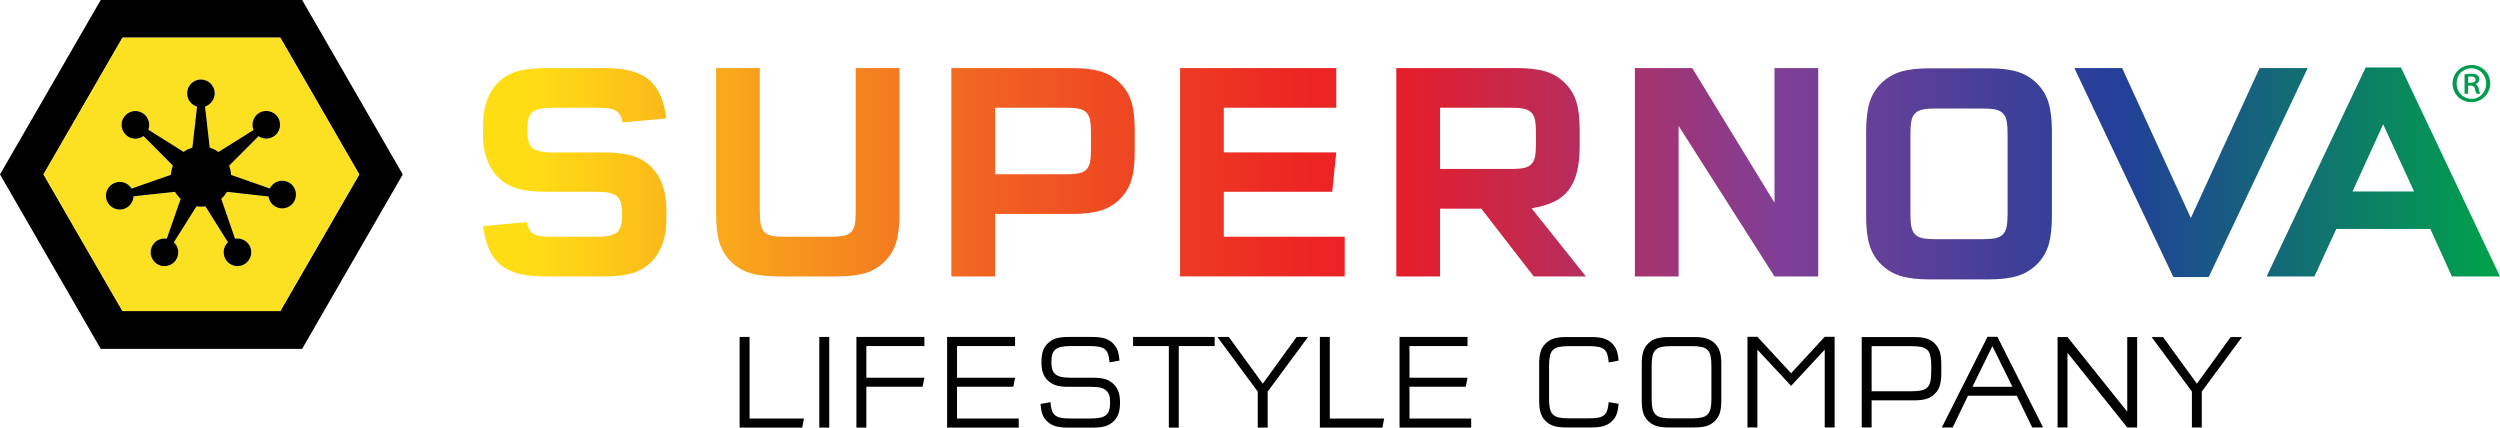 <?xml version="1.0" encoding="UTF-8"?><svg id="uuid-2522e071-b5a6-4a66-83bf-f7b1424398bb" xmlns="http://www.w3.org/2000/svg" xmlns:xlink="http://www.w3.org/1999/xlink" viewBox="0 0 467.701 80"><defs><clipPath id="uuid-81f1bb36-3d8b-40d7-994a-df693ce1d04d"><path d="m461.069,17.532h.675v-1.521h.434c.501,0,.739.174.827.586.109.479.195.805.305.935h.696c-.087-.129-.174-.348-.282-.889-.109-.479-.283-.762-.587-.892v-.045c.37-.129.696-.413.696-.847,0-.347-.153-.631-.37-.784-.218-.173-.522-.282-1.13-.282-.501,0-.892.043-1.262.109v3.63Zm2.067-2.608c0,.413-.456.563-.935.563h-.456v-1.129c.108-.023.26-.044.522-.044.63,0,.87.261.87.61Zm-4.305.695c0,2.089,1.744,3.669,3.878,3.487,1.594-.136,2.944-1.439,3.138-3.027.263-2.149-1.341-3.917-3.45-3.917h-.022c-1.979,0-3.544,1.522-3.544,3.457Zm3.544-2.85c1.565,0,2.739,1.284,2.739,2.87s-1.174,2.87-2.717,2.85c-1.911,0-3.239-1.777-2.674-3.806.321-1.154,1.433-1.914,2.63-1.914h.021ZM103.22,44.294h8.475c1.83,0,3.067-.273,3.711-.817.643-.545.964-1.579.964-3.098v-.584c0-1.52-.321-2.553-.964-3.098-.644-.546-1.881-.819-3.711-.819h-9.644c-2.182,0-3.973-.214-5.376-.642-1.401-.429-2.592-1.15-3.564-2.162-.897-.896-1.578-2.007-2.046-3.332-.468-1.324-.701-2.766-.701-4.325v-2.162c0-1.558.233-3.01.701-4.354.468-1.344,1.149-2.465,2.046-3.361.973-1.012,2.152-1.733,3.536-2.162,1.381-.428,3.184-.643,5.404-.643h10.928c1.909,0,3.545.166,4.91.498,1.363.331,2.514.876,3.448,1.636.935.759,1.665,1.734,2.191,2.923.527,1.189.906,2.638,1.14,4.353l-8.183.76c-.117-.546-.272-.994-.467-1.343-.195-.351-.468-.634-.819-.848-.35-.214-.799-.36-1.343-.439-.547-.079-1.228-.116-2.047-.116h-8.473c-1.832,0-3.069.272-3.711.817-.642.547-.965,1.579-.965,3.098v.526c0,1.519.323,2.552.965,3.098.642.547,1.88.818,3.711.818h9.642c2.183,0,3.975.215,5.377.643,1.403.429,2.591,1.149,3.565,2.163.896.896,1.579,2.007,2.045,3.331.468,1.325.703,2.786.703,4.383v2.162c0,1.558-.234,3.009-.703,4.353-.466,1.344-1.149,2.465-2.045,3.361-.974,1.013-2.153,1.734-3.535,2.162-1.383.429-3.186.643-5.407.643h-10.928c-1.908,0-3.545-.166-4.908-.497-1.364-.331-2.513-.876-3.448-1.637-.935-.759-1.665-1.733-2.192-2.921-.526-1.188-.905-2.64-1.139-4.354l8.182-.76c.115.547.271,1.003.467,1.374.194.37.468.652.818.847.351.195.798.332,1.345.41.544.078,1.227.116,2.044.116Zm42.434,7.422c-2.182,0-3.965-.215-5.346-.643-1.385-.429-2.582-1.149-3.596-2.162-1.013-1.013-1.724-2.2-2.132-3.566-.409-1.362-.613-3.155-.613-5.376V12.735h8.181v26.883c0,.974.058,1.764.175,2.367.117.605.351,1.081.702,1.433.35.35.827.584,1.432.7.604.117,1.392.175,2.366.175h8.591c.974,0,1.763-.058,2.368-.175.602-.116,1.081-.351,1.431-.7.35-.351.585-.828.701-1.433.117-.602.175-1.392.175-2.367V12.735h8.181v27.233c0,2.221-.204,4.014-.612,5.376-.41,1.365-1.122,2.553-2.134,3.566-1.013,1.013-2.212,1.734-3.594,2.162-1.385.428-3.166.643-5.349.643h-10.928Zm32.324-38.981v38.981h8.181v-11.688h14.435c2.181,0,3.964-.214,5.349-.644,1.381-.428,2.58-1.15,3.594-2.162,1.012-1.012,1.724-2.191,2.132-3.535.409-1.345.614-3.127.614-5.348v-3.915c0-2.221-.204-4.004-.614-5.349-.409-1.343-1.121-2.522-2.132-3.535-1.013-1.012-2.213-1.734-3.594-2.162-1.385-.429-3.167-.643-5.349-.643h-22.616Zm21.447,7.422c.973,0,1.763.058,2.367.176.604.116,1.081.35,1.433.7.35.351.584.828.7,1.431.117.605.175,1.395.175,2.368v3.098c0,.973-.058,1.762-.175,2.366-.116.605-.351,1.081-.7,1.431-.351.351-.829.585-1.433.702-.604.118-1.394.175-2.367.175h-13.266v-12.448h13.266Zm50.564,0h-21.039v8.357h21.039l-.759,7.363h-20.28v8.416h22.618v7.422h-30.799V12.735h29.22v7.422Zm36.948,31.559h9.76l-10.167-12.741c1.636-.272,3.029-.682,4.177-1.227,1.149-.545,2.075-1.286,2.776-2.221.702-.935,1.218-2.075,1.548-3.42.331-1.343.497-2.93.497-4.762v-2.922c0-2.22-.204-4.003-.614-5.348-.408-1.343-1.121-2.522-2.132-3.535-1.013-1.012-2.212-1.734-3.594-2.162-1.385-.429-3.167-.643-5.349-.643h-22.616v38.981h8.181v-12.682h7.714l9.818,12.682Zm-17.532-20.105v-11.454h13.266c.974,0,1.764.058,2.367.176.604.116,1.082.35,1.433.7.35.351.584.828.701,1.431.117.605.175,1.395.175,2.368v2.104c0,.973-.058,1.762-.175,2.366-.117.605-.351,1.081-.701,1.431-.351.351-.829.585-1.433.702-.603.116-1.393.175-2.367.175h-13.266Zm47.18-18.876l15.39,25.188V12.735h8.181v38.981h-8.181l-17.942-28.169v28.169h-8.181V12.735h10.733Zm115.141,0l-18.526,39.097h-6.604l-18.526-39.097h8.941l12.858,28.052,12.857-28.052h9Zm10.845-.116l-18.526,39.097h8.941l4.091-8.884h17.591l4.032,8.884h9l-18.526-39.097h-6.604Zm9.057,23.201h-11.512l5.727-12.565,5.785,12.565Zm-79.599,16.45c2.209,0,4.015-.217,5.417-.651,1.401-.434,2.615-1.164,3.642-2.191,1.025-1.026,1.746-2.23,2.16-3.612.415-1.382.622-3.197.622-5.447v-15.689c0-2.251-.207-4.065-.622-5.448-.414-1.381-1.135-2.585-2.16-3.61-1.027-1.026-2.241-1.757-3.642-2.191-1.401-.434-3.208-.651-5.417-.651h-11.072c-2.211,0-4.017.217-5.418.651-1.401.435-2.615,1.165-3.641,2.191-1.026,1.026-1.746,2.23-2.16,3.61-.416,1.383-.623,3.197-.623,5.448v15.689c0,2.25.207,4.066.623,5.447.414,1.382,1.133,2.586,2.16,3.612,1.026,1.026,2.24,1.757,3.641,2.191,1.401.434,3.207.651,5.418.651h11.072Zm-9.888-7.519c-.987,0-1.786-.059-2.398-.177-.613-.119-1.095-.355-1.45-.711-.355-.355-.592-.838-.71-1.45-.118-.611-.178-1.411-.178-2.398v-14.979c0-.987.06-1.786.178-2.397.118-.612.355-1.096.71-1.451.356-.355.837-.592,1.45-.71.612-.119,1.411-.178,2.398-.178h8.703c.987,0,1.786.059,2.399.178.612.119,1.095.355,1.45.71s.592.84.71,1.451c.118.612.178,1.411.178,2.397v14.979c0,.987-.06,1.787-.178,2.398-.118.612-.355,1.095-.71,1.45-.355.356-.839.592-1.45.711-.612.118-1.412.177-2.399.177h-8.703Z" fill="none"/></clipPath><linearGradient id="uuid-23a85125-9072-4fb1-b6bd-3eacae5916b6" x1="-5200.988" y1="-5805.494" x2="-5200.988" y2="-5438.279" gradientTransform="translate(-4917.993 -5589.274) rotate(-180)" gradientUnits="userSpaceOnUse"><stop offset="0" stop-color="#ffdd15"/><stop offset=".226" stop-color="#f16522"/><stop offset=".276" stop-color="#ef5022"/><stop offset=".378" stop-color="#ec2a23"/><stop offset=".432" stop-color="#ec1c24"/><stop offset=".637" stop-color="#7f3f97"/><stop offset=".809" stop-color="#223f99"/><stop offset="1" stop-color="#00a14b"/></linearGradient></defs><g id="uuid-faf102fd-93d1-478d-945e-6472ba4814ea"><g id="uuid-92999bd1-495a-4126-a56a-70be951a04eb"><g clip-path="url(#uuid-81f1bb36-3d8b-40d7-994a-df693ce1d04d)"><rect x="241.016" y="-165.446" width="83.957" height="396.169" transform="translate(315.633 -250.357) rotate(90)" fill="url(#uuid-23a85125-9072-4fb1-b6bd-3eacae5916b6)"/></g><path d="m56.525,0H18.842L0,32.63l18.842,32.63h37.683l18.826-32.63L56.525,0Zm-4.087,58.194h-29.526l-14.771-25.564L22.913,7.05h29.526l14.771,25.58-14.771,25.564Z"/><path d="m52.438,7.05h-29.526l-14.771,25.58,14.771,25.564h29.526l14.771-25.564-14.771-25.58Zm-.312,31.85c-1.014-.265-1.747-1.107-1.887-2.137l-7.783-.873c-.296.499-.655.936-1.061,1.31l2.574,7.456c1.591-.281,3.041.967,3.041,2.542,0,1.419-1.154,2.589-2.589,2.589-.218,0-.452-.031-.671-.094-1.123-.296-1.903-1.326-1.903-2.496-.016-.718.281-1.388.795-1.872l-4.211-6.722c-.265.047-.546.062-.811.062h-.062c-.265,0-.546-.016-.795-.062l-4.242,6.722c.53.484.827,1.154.827,1.872,0,.702-.265,1.341-.749,1.84-.499.484-1.139.749-1.825.749-.234,0-.452-.031-.671-.078-1.139-.312-1.918-1.326-1.918-2.496,0-1.435,1.154-2.589,2.574-2.589.14,0,.296.016.437.031l2.605-7.456c-.421-.39-.78-.827-1.076-1.31l-7.736.842c-.031.655-.296,1.263-.764,1.716-.639.655-1.606.905-2.495.671-1.123-.296-1.903-1.326-1.919-2.496,0-.686.281-1.341.764-1.825.483-.484,1.139-.764,1.825-.764.92,0,1.747.484,2.215,1.248l7.347-2.574c.031-.39.078-.78.187-1.139.047-.187.109-.374.187-.593l-5.49-5.521c-.624.452-1.435.608-2.184.405-1.123-.296-1.918-1.326-1.918-2.496,0-1.435,1.154-2.589,2.589-2.589,1.419,0,2.574,1.154,2.574,2.589,0,.312-.047.608-.156.905l6.598,4.149c.499-.359,1.045-.624,1.638-.795l.874-7.674c-1.092-.312-1.856-1.326-1.856-2.48,0-1.419,1.154-2.589,2.573-2.589,1.435,0,2.589,1.17,2.589,2.589,0,1.123-.749,2.121-1.809,2.464l.874,7.69c.593.187,1.139.452,1.638.811l6.551-4.102c-.125-.312-.187-.655-.187-.983,0-1.435,1.154-2.589,2.574-2.589,1.435,0,2.589,1.154,2.589,2.574,0,.702-.265,1.341-.749,1.84-.655.64-1.607.905-2.496.671-.281-.078-.53-.203-.78-.359l-5.506,5.506c.203.561.328,1.139.359,1.731l7.253,2.542c.421-.873,1.326-1.451,2.308-1.451,1.435,0,2.589,1.154,2.589,2.589,0,.686-.265,1.341-.749,1.825-.655.639-1.638.905-2.495.671Z" fill="#fbe122"/><path d="m55.371,36.404c0,.686-.265,1.341-.749,1.825-.655.639-1.638.905-2.495.671-1.014-.265-1.747-1.107-1.887-2.137l-7.783-.873c-.296.499-.655.936-1.061,1.31l2.574,7.456c1.591-.281,3.041.967,3.041,2.542,0,1.419-1.154,2.589-2.589,2.589-.218,0-.452-.031-.671-.094-1.123-.296-1.903-1.326-1.903-2.496-.016-.718.281-1.388.795-1.872l-4.211-6.722c-.265.047-.546.062-.811.062h-.062c-.265,0-.546-.016-.795-.062l-4.242,6.722c.53.484.827,1.154.827,1.872,0,.702-.265,1.341-.749,1.84-.499.484-1.139.749-1.825.749-.234,0-.452-.031-.671-.078-1.139-.312-1.918-1.326-1.918-2.496,0-1.435,1.154-2.589,2.574-2.589.14,0,.296.016.437.031l2.605-7.456c-.421-.39-.78-.827-1.076-1.31l-7.736.842c-.031.655-.296,1.263-.764,1.716-.639.655-1.606.905-2.495.671-1.123-.296-1.903-1.326-1.919-2.496,0-.686.281-1.341.764-1.825.483-.484,1.139-.764,1.825-.764.92,0,1.747.484,2.215,1.248l7.347-2.574c.031-.39.078-.78.187-1.139.047-.187.109-.374.187-.593l-5.49-5.521c-.624.452-1.435.608-2.184.405-1.123-.296-1.918-1.326-1.918-2.496,0-1.435,1.154-2.589,2.589-2.589,1.419,0,2.574,1.154,2.574,2.589,0,.312-.047.608-.156.905l6.598,4.149c.499-.359,1.045-.624,1.638-.795l.874-7.674c-1.092-.312-1.856-1.326-1.856-2.48,0-1.419,1.154-2.589,2.573-2.589,1.435,0,2.589,1.17,2.589,2.589,0,1.123-.749,2.121-1.809,2.464l.874,7.69c.593.187,1.139.452,1.638.811l6.551-4.102c-.125-.312-.187-.655-.187-.983,0-1.435,1.154-2.589,2.574-2.589,1.435,0,2.589,1.154,2.589,2.574,0,.702-.265,1.341-.749,1.84-.655.64-1.607.905-2.496.671-.281-.078-.53-.203-.78-.359l-5.506,5.506c.203.561.328,1.139.359,1.731l7.253,2.542c.421-.873,1.326-1.451,2.308-1.451,1.435,0,2.589,1.154,2.589,2.589Z"/><path d="m302.804,75.555c-.034.405-.08.765-.139,1.077-.06.313-.136.596-.228.85-.093.254-.208.482-.343.685s-.296.398-.481.583c-.44.44-.956.752-1.547.939-.592.185-1.369.279-2.333.279h-4.716c-.963,0-1.741-.093-2.333-.279-.592-.186-1.107-.498-1.546-.939-.44-.439-.748-.951-.926-1.533-.178-.584-.266-1.357-.266-2.32v-6.77c0-.963.088-1.737.266-2.32.178-.584.485-1.095.926-1.535.439-.439.955-.752,1.546-.938.592-.186,1.369-.28,2.333-.28h4.716c.963,0,1.741.093,2.333.28.592.185,1.107.498,1.547.938.371.389.646.811.824,1.268.177.456.299,1.099.368,1.927l-1.852.33c-.05-.609-.139-1.111-.266-1.509-.126-.396-.33-.709-.609-.938s-.646-.385-1.103-.469c-.456-.085-1.039-.126-1.75-.126h-3.702c-.761,0-1.381.05-1.863.152-.481.101-.862.291-1.141.57-.279.279-.468.659-.57,1.141-.102.481-.152,1.103-.152,1.863v6.06c0,.761.05,1.382.152,1.863.102.482.291.863.57,1.141s.66.469,1.141.571c.482.101,1.103.152,1.863.152h3.702c.71,0,1.293-.043,1.75-.128.456-.084.824-.24,1.103-.468s.482-.541.609-.939c.126-.396.215-.9.266-1.509l1.852.33Z"/><path d="m322.023,74.896c0,.963-.088,1.736-.266,2.32-.178.583-.487,1.094-.926,1.533-.439.44-.955.752-1.546.939-.593.185-1.369.279-2.333.279h-4.742c-.963,0-1.741-.093-2.333-.279-.592-.186-1.107-.498-1.546-.939-.44-.439-.748-.951-.926-1.533-.178-.584-.266-1.357-.266-2.32v-6.77c0-.963.088-1.737.266-2.32.178-.584.485-1.095.926-1.535.439-.439.955-.752,1.546-.938.592-.186,1.369-.28,2.333-.28h4.742c.963,0,1.74.093,2.333.28.592.185,1.107.498,1.546.938.439.439.748.951.926,1.535.178.583.266,1.357.266,2.32v6.77Zm-9.306-10.143c-.761,0-1.381.05-1.863.152-.481.101-.862.291-1.141.57-.279.279-.468.659-.57,1.141-.102.481-.152,1.103-.152,1.863v6.06c0,.761.05,1.382.152,1.863.102.482.291.863.57,1.141s.66.469,1.141.571c.482.101,1.103.152,1.863.152h3.728c.761,0,1.381-.051,1.863-.152.481-.102.862-.291,1.141-.571s.468-.659.57-1.141c.102-.481.152-1.103.152-1.863v-6.06c0-.761-.05-1.382-.152-1.863-.102-.482-.291-.863-.57-1.141-.28-.279-.66-.469-1.141-.57-.482-.102-1.103-.152-1.863-.152h-3.728Z"/><path d="m341.371,63.004h1.851v16.963h-1.851v-14.554l-6.289,6.77-6.313-6.77v14.554h-1.852v-16.963h1.852l6.313,6.821,6.289-6.821Z"/><path d="m358.08,63.054c.963,0,1.74.093,2.333.28.592.185,1.107.498,1.546.938s.752.951.939,1.535c.185.583.279,1.357.279,2.32v1.698c0,.963-.093,1.737-.279,2.32-.186.583-.499,1.095-.939,1.535s-.955.752-1.546.938c-.593.186-1.369.28-2.333.28h-7.936v5.071h-1.852v-16.913h9.788Zm-7.936,10.143h7.429c.76,0,1.381-.05,1.863-.152.481-.101.862-.291,1.141-.57.279-.279.468-.659.57-1.141s.152-1.103.152-1.863v-.989c0-.761-.05-1.382-.152-1.863-.102-.482-.291-.863-.57-1.141-.28-.279-.66-.469-1.141-.57-.482-.102-1.104-.152-1.863-.152h-7.429v8.443Z"/><path d="m368.171,74.034l-2.864,5.933h-2.029l8.545-16.963h1.851l8.545,16.963h-2.029l-2.89-5.933h-9.129Zm.837-1.674h7.481l-3.753-7.606-3.728,7.606Z"/><polygon points="397.966 63.054 397.966 77.022 386.784 63.054 384.932 63.054 384.932 79.967 386.784 79.967 386.784 65.999 397.966 79.967 399.817 79.967 399.817 63.054 397.966 63.054"/><path d="m402.53,63.054h2.129l6.34,8.723,6.314-8.723h2.129l-7.53,10.193v6.72h-1.852v-6.72l-7.53-10.193Z"/><path d="m140.229,63.036v15.259h10.173l-.331,1.704h-11.7v-16.964h1.857Z"/><path d="m155.133,80h-1.857v-16.964h1.857v16.964Z"/><path d="m162.076,64.739v5.927h10.86l-.331,1.679h-10.53v7.656h-1.857v-16.964h12.717v1.703h-10.86Z"/><path d="m179.041,64.739v5.927h10.86l-.331,1.679h-10.53v5.951h11.547v1.704h-13.404v-16.964h12.717v1.703h-10.86Z"/><path d="m207.576,67.792c-.05-.611-.139-1.115-.267-1.513-.126-.399-.331-.713-.611-.941-.279-.23-.647-.385-1.106-.471s-1.043-.128-1.755-.128h-3.459c-.713,0-1.302.047-1.768.14s-.842.254-1.132.483c-.288.23-.492.535-.609.917-.119.381-.178.861-.178,1.436,0,.559.059,1.03.178,1.412.117.381.321.687.609.915.289.228.666.39,1.132.483s1.056.14,1.768.14h4.12c.966,0,1.743.093,2.327.28.585.186,1.097.5,1.538.94.407.408.704.877.89,1.412.187.535.28,1.208.28,2.023s-.093,1.496-.28,2.047c-.186.551-.483,1.022-.89,1.412-.442.44-.958.754-1.552.94-.593.187-1.365.28-2.314.28h-4.757c-.949,0-1.724-.093-2.326-.28-.603-.186-1.124-.5-1.564-.94-.391-.373-.67-.794-.839-1.26-.171-.466-.289-1.115-.356-1.945l1.857-.331c.05.609.14,1.115.267,1.513.128.399.331.713.611.941s.649.385,1.106.471c.458.085,1.043.126,1.755.126h3.739c.713,0,1.301-.046,1.768-.14.466-.093.842-.254,1.132-.483.288-.228.49-.535.609-.915s.178-.861.178-1.436c0-.594-.05-1.051-.152-1.374-.102-.321-.28-.602-.535-.839-.305-.288-.673-.483-1.106-.585s-1.065-.152-1.895-.152h-4.12c-.95,0-1.721-.093-2.315-.28-.593-.186-1.11-.5-1.551-.941-.407-.39-.704-.856-.891-1.398-.186-.542-.279-1.222-.279-2.035s.093-1.496.279-2.047c.187-.551.484-1.022.891-1.412.44-.44.958-.754,1.551-.941.594-.186,1.365-.279,2.315-.279h4.477c.966,0,1.746.093,2.34.279.594.187,1.11.501,1.552.941.372.39.647.813.826,1.272.178.457.302,1.103.369,1.933l-1.857.331Z"/><path d="m220.523,80h-1.857v-15.261h-6.69v-1.703h15.261v1.703h-6.714v15.261Z"/><path d="m227.746,63.036h2.137l6.358,8.749,6.333-8.749h2.136l-7.553,10.224v6.74h-1.857v-6.74l-7.553-10.224Z"/><path d="m248.78,63.036v15.259h10.173l-.331,1.704h-11.7v-16.964h1.857Z"/><path d="m263.684,64.739v5.927h10.86l-.331,1.679h-10.53v5.951h11.547v1.704h-13.404v-16.964h12.717v1.703h-10.86Z"/></g></g></svg>